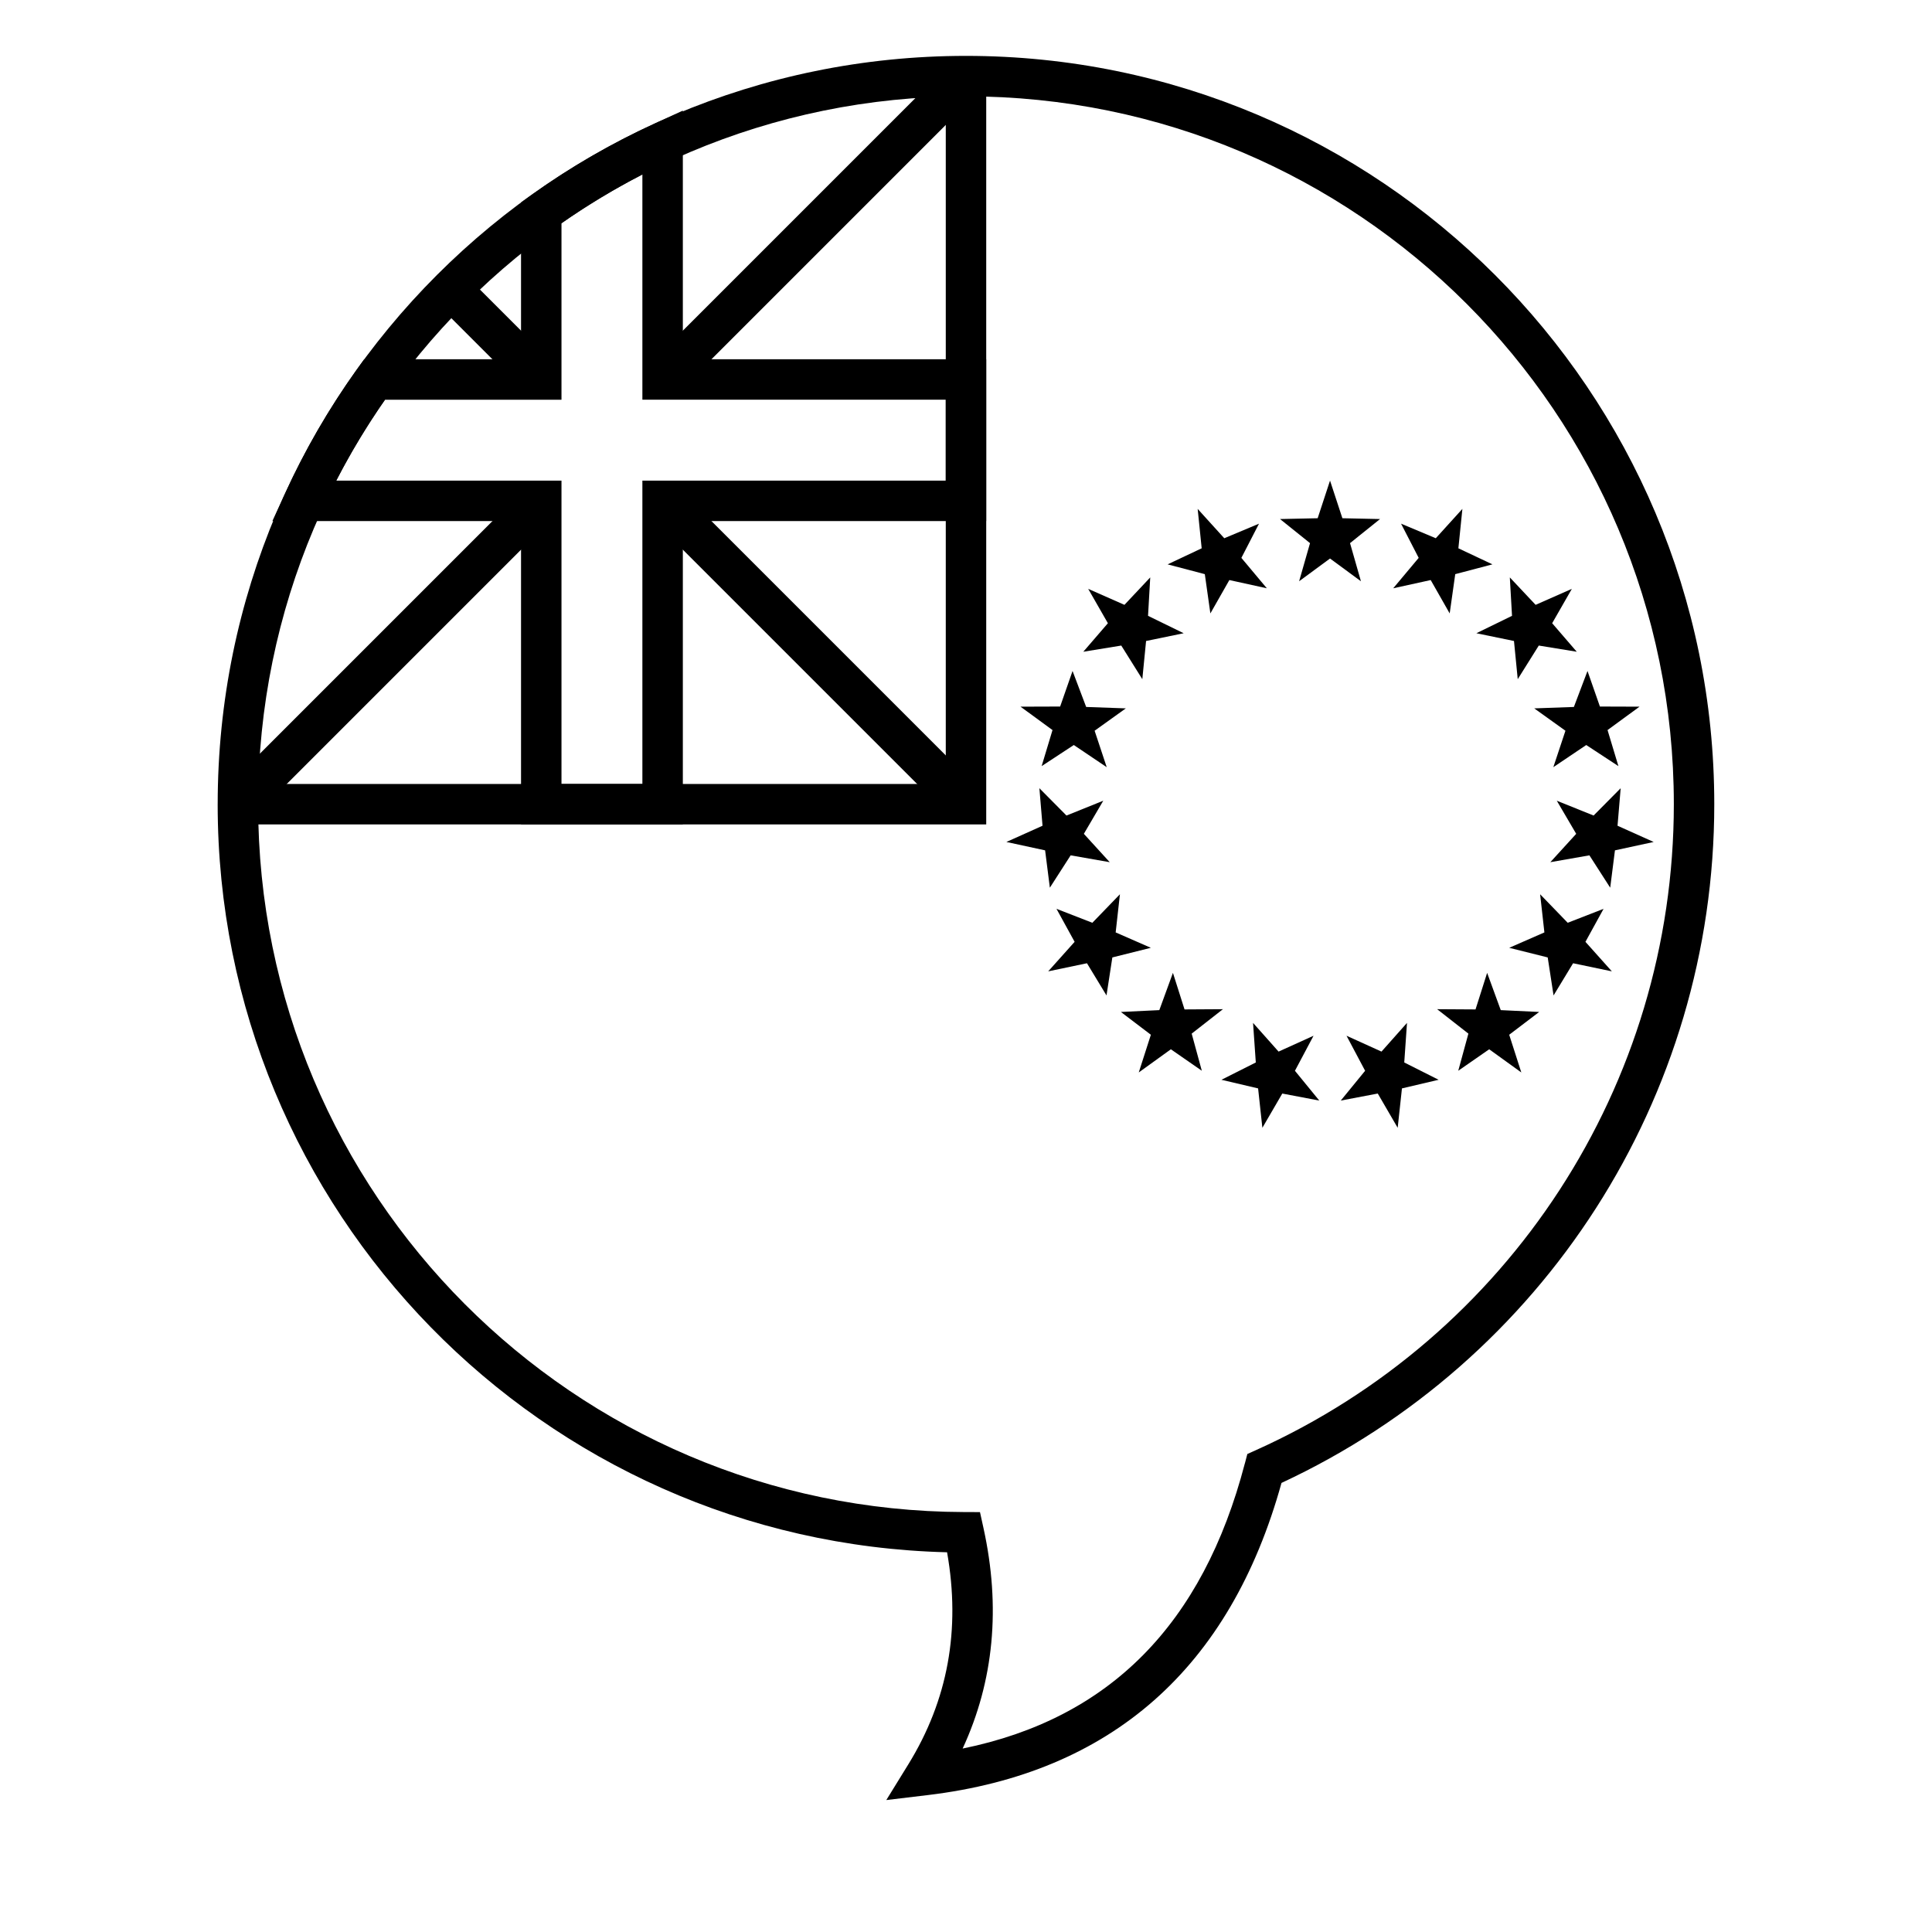 <?xml version="1.0" encoding="UTF-8"?>
<!-- Uploaded to: ICON Repo, www.svgrepo.com, Generator: ICON Repo Mixer Tools -->
<svg fill="#000000" width="800px" height="800px" version="1.1" viewBox="144 144 512 512" xmlns="http://www.w3.org/2000/svg">
 <g>
  <path d="m394.64 351.76v-187.59h10.719v198.31h-198.31v-10.719z"/>
  <path d="m292.8 271.37v80.395h21.438v-80.395h80.398v-21.441h-80.398v-59.691c-7.422 3.824-14.586 8.141-21.438 12.922v46.77h-46.773c-4.777 6.856-9.094 14.016-12.918 21.441zm-10.719 10.719h-65.898l3.488-7.594c5.328-11.617 11.777-22.684 19.234-33.055l1.605-2.231h41.57v-41.57l2.231-1.602c10.367-7.461 21.434-13.906 33.051-19.238l7.598-3.484v65.895h80.395v42.879h-80.395v80.395h-42.879z"/>
  <path d="m323.39 248.36-7.582-7.582 80.395-80.395 7.582 7.578z"/>
  <path d="m315.81 280.52 7.582-7.578 80.395 80.395-7.582 7.578z"/>
  <path d="m291.23 240.78-7.578 7.582-23.934-23.934 7.582-7.578z"/>
  <path d="m283.66 272.94 7.578 7.578-80.395 80.395-7.578-7.578z"/>
  <path d="m496.47 292.01-8.191 6.031 2.891-10.105-7.953-6.383 9.977-0.215 3.277-9.973 3.277 9.973 9.977 0.215-7.953 6.383 2.891 10.105zm26.68 5.711-9.934 2.18 6.75-8.059-4.672-9.062 9.203 3.859 7.051-7.777-1.062 10.445 9.027 4.254-9.859 2.594-1.473 10.41zm22.07 16.148-9.965-2.055 9.445-4.613-0.582-10.18 6.836 7.269 9.605-4.238-5.219 9.109 6.516 7.559-10.062-1.641-5.578 8.91zm13.637 23.785-8.27-5.926 10.508-0.375 3.609-9.535 3.289 9.422 10.5 0.035-8.477 6.199 2.879 9.555-8.523-5.59-8.723 5.871zm2.852 27.32-5.144-8.777 9.754 3.93 7.176-7.242-0.832 9.945 9.578 4.301-10.262 2.219-1.258 9.898-5.512-8.574-10.355 1.816zm-8.43 26.125-1.129-10.109 7.309 7.555 9.504-3.695-4.805 8.746 7 7.824-10.273-2.148-5.176 8.531-1.551-10.074-10.199-2.551zm-18.25 20.41 3.078-9.691 3.606 9.875 10.184 0.488-7.945 6.039 3.211 9.992-8.512-6.141-8.199 5.688 2.684-9.836-8.281-6.477zm-24.922 11.176 6.762-7.606-0.727 10.488 9.105 4.586-9.715 2.285-1.133 10.441-5.277-9.078-9.805 1.863 6.453-7.894-4.93-9.285zm-27.273 0 9.266-4.199-4.93 9.285 6.453 7.894-9.805-1.863-5.277 9.078-1.133-10.441-9.715-2.285 9.105-4.586-0.727-10.488zm-24.922-11.176 10.176-0.062-8.281 6.477 2.684 9.836-8.199-5.688-8.512 6.141 3.211-9.992-7.945-6.039 10.184-0.488 3.606-9.875zm-18.25-20.41 9.32 4.078-10.199 2.551-1.551 10.074-5.176-8.531-10.273 2.148 7-7.824-4.805-8.746 9.504 3.695 7.309-7.555zm-8.43-26.125 6.856 7.516-10.355-1.816-5.512 8.574-1.258-9.898-10.262-2.219 9.578-4.301-0.832-9.945 7.18 7.242 9.75-3.93zm2.852-27.32 3.207 9.656-8.723-5.871-8.523 5.59 2.879-9.555-8.477-6.199 10.5-0.035 3.289-9.422 3.609 9.535 10.508 0.375zm13.637-23.785-0.996 10.121-5.578-8.91-10.062 1.641 6.516-7.559-5.219-9.109 9.605 4.238 6.836-7.269-0.582 10.18 9.445 4.613zm22.07-16.148-5.031 8.844-1.473-10.41-9.859-2.594 9.027-4.254-1.062-10.445 7.051 7.777 9.203-3.859-4.672 9.062 6.75 8.059z"/>
  <path d="m201.69 357.12c0-109.52 88.785-198.31 198.31-198.31 109.52 0 198.3 88.785 198.3 198.31 0 77.938-45.375 147.6-114.69 179.87-13.598 49.047-45.078 76.891-93.699 82.719l-11.031 1.324 5.832-9.457c10.48-17.004 13.906-35.656 10.273-56.207-107.23-2.656-193.3-90.422-193.3-198.25zm272.22 174.69 0.648-2.481 2.336-1.051c66.809-30.066 110.69-96.609 110.69-171.16 0-103.6-83.984-187.59-187.59-187.59-103.61 0-187.59 83.988-187.59 187.59 0 103.39 83.652 187.28 187.01 187.59l4.293 0.016 0.922 4.195c4.617 20.977 2.777 40.527-5.516 58.465 38.91-7.922 63.637-32.895 74.789-75.574z"/>
 </g>
</svg>
